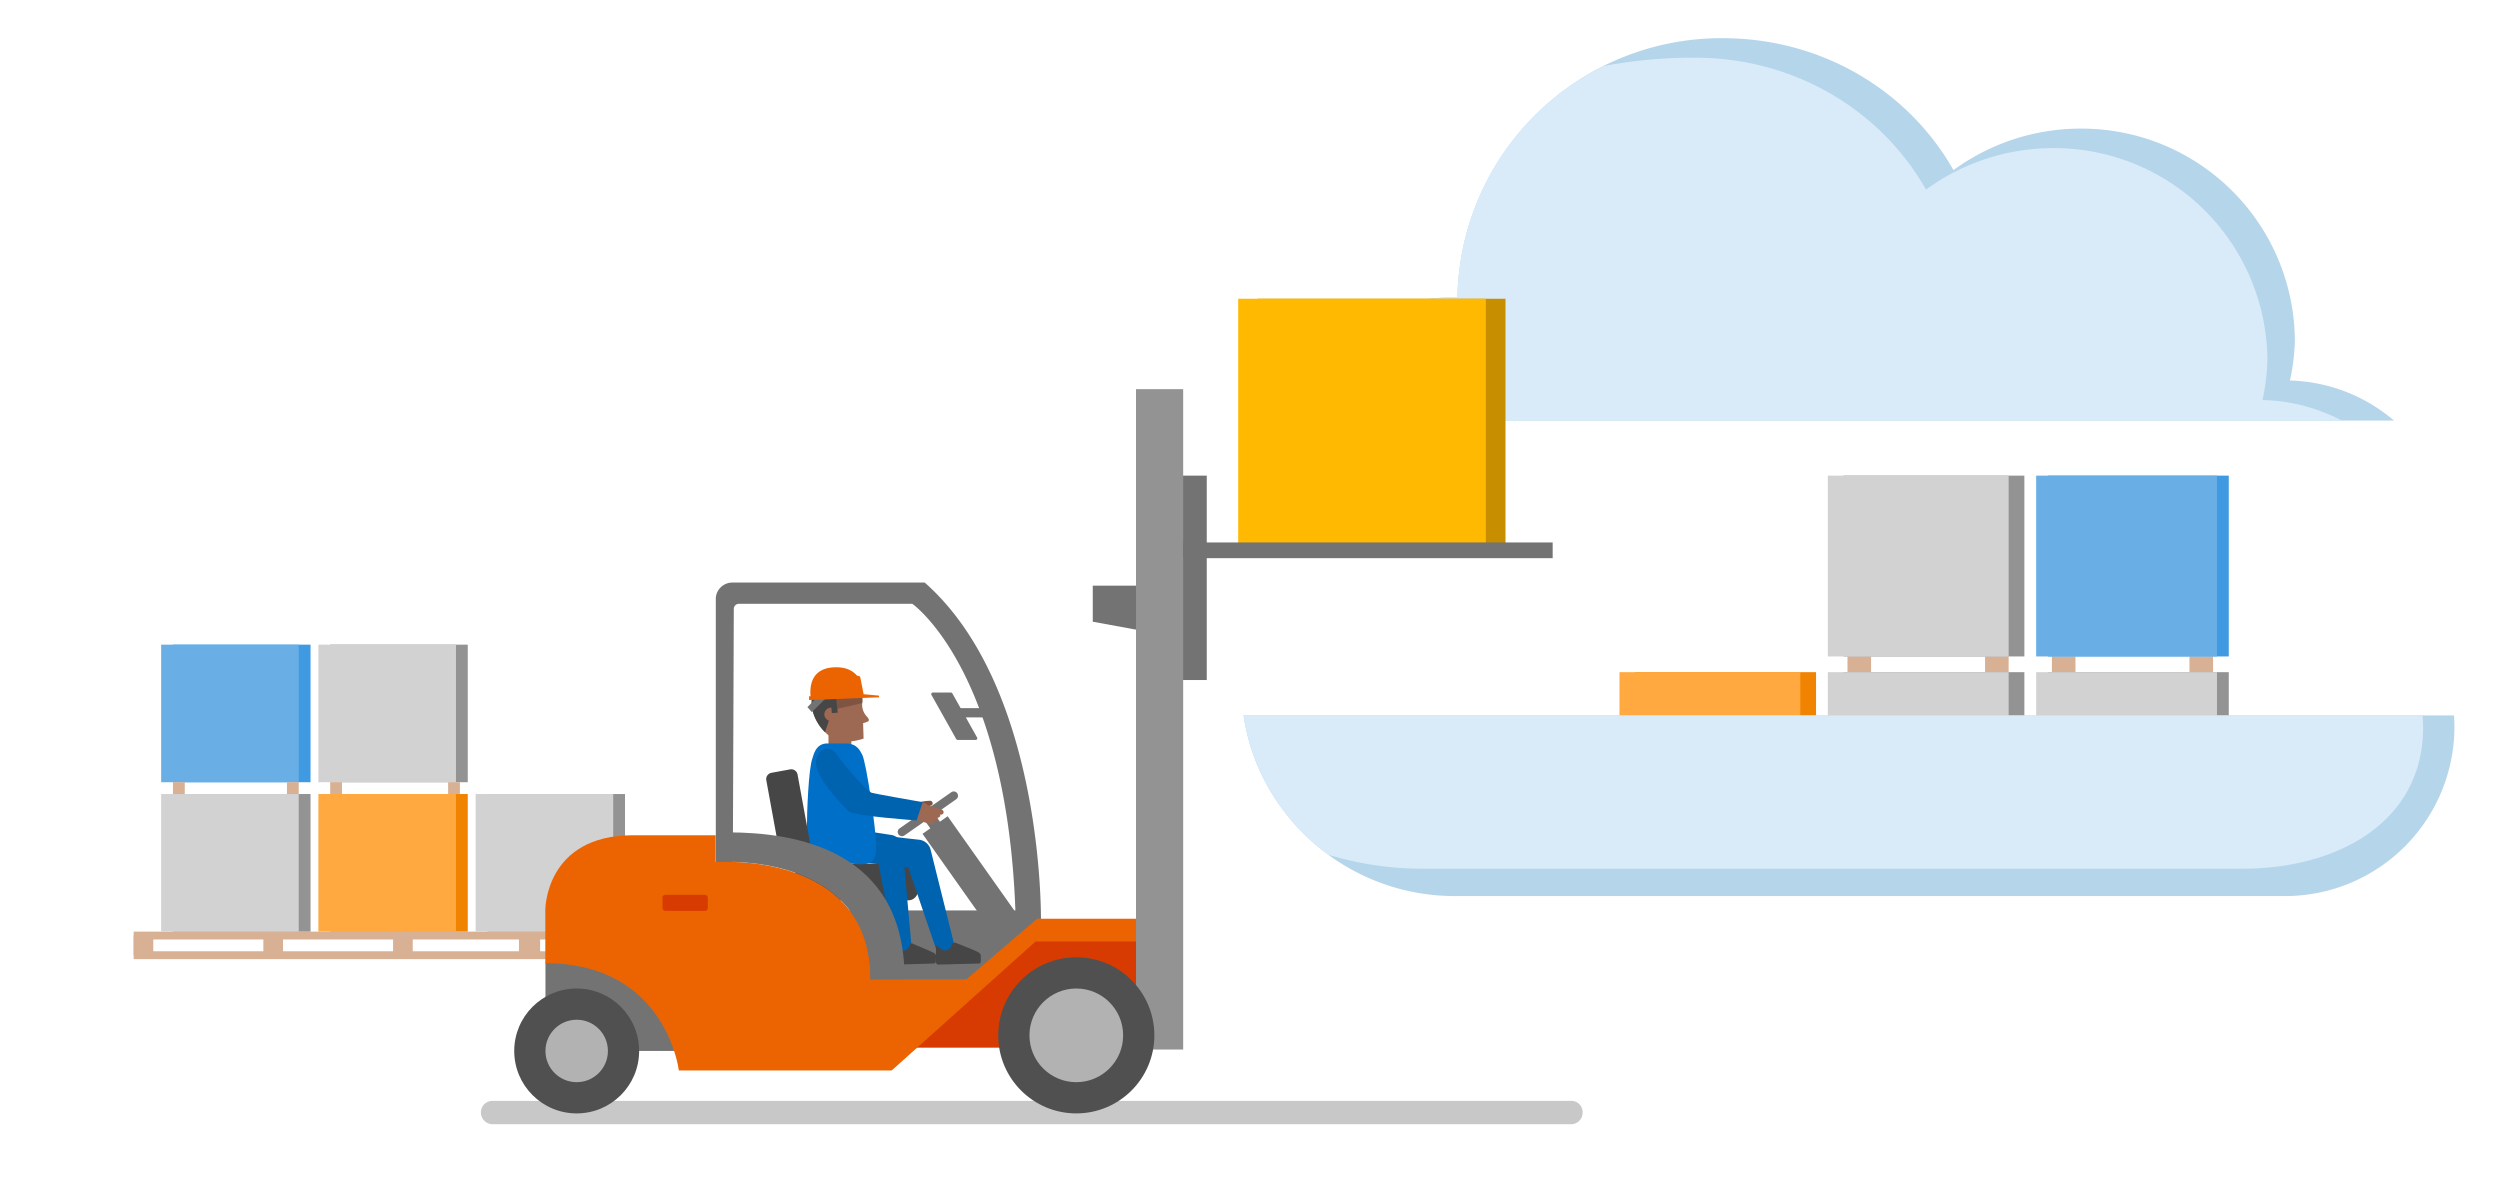 <svg xmlns="http://www.w3.org/2000/svg" viewBox="0 0 636 300"><title>swimlane-build-cloud-apps</title><rect x="210.766" y="186.691" width="5.812" height="3.761" fill="#9d6952"/><path d="M158,244H34v-7H158ZM36,242H156v-3H36Z" fill="#d8b094"/><path d="M399.754,286H125.209a2.991,2.991,0,0,1-2.862-2.971,2.925,2.925,0,0,1,2.862-2.97H399.754a2.867,2.867,0,0,1,2.863,2.97A2.928,2.928,0,0,1,399.754,286Z" fill="#c8c8c8"/><rect x="44" y="202" width="35" height="35" fill="#939393"/><rect x="84" y="202" width="35" height="35" fill="#f08400"/><rect x="41" y="202" width="35" height="35" fill="#d2d2d2"/><rect x="81" y="202" width="35" height="35" fill="#ffa940"/><polyline points="124 237 159 237 159 202 124 202" fill="#939393"/><polyline points="121 237 156 237 156 202 121 202" fill="#d2d2d2"/><rect x="44" y="164" width="35" height="35" fill="#409ae1"/><rect x="84" y="164" width="35" height="35" fill="#939393"/><rect x="41" y="164" width="35" height="35" fill="#69afe5"/><rect x="81" y="164" width="35" height="35" fill="#d2d2d2"/><polygon points="278 158.166 293 160.916 293 149 278 149 278 158.166" fill="#737373" fill-rule="evenodd"/><rect x="295" y="121" width="12" height="52" fill="#737373"/><path d="M609.044,107a42.532,42.532,0,0,0-26.476-10.2,54.976,54.976,0,0,0,1.247-9.992,54.27,54.27,0,0,0-54.354-54.092,54.887,54.887,0,0,0-32.5,10.562C485.736,23.39,463.841,9.715,438.247,9.715a67.164,67.164,0,0,0-67.476,65.916h-.636A54.357,54.357,0,0,0,320.851,107Z" fill="#b5d5ea"/><path d="M595.771,107a45.508,45.508,0,0,0-20.191-5.234,55,55,0,0,0,1.247-9.994,54.27,54.27,0,0,0-54.356-54.09,54.889,54.889,0,0,0-32.5,10.56c-11.222-19.881-33.117-33.556-58.709-33.556A120.6,120.6,0,0,0,408.006,16.8,66.852,66.852,0,0,0,370.771,75.63h-.636A54.358,54.358,0,0,0,320.85,107Z" fill="#d9ebf9"/><rect x="470" y="167" width="6" height="4" fill="#d8b094"/><rect x="505" y="167" width="6" height="4" fill="#d8b094"/><rect x="522" y="167" width="6" height="4" fill="#d8b094"/><rect x="557" y="167" width="6" height="4" fill="#d8b094"/><rect x="521" y="171" width="46" height="46" fill="#939393"/><rect x="469" y="171" width="46" height="46" fill="#939393"/><rect x="416" y="171" width="46" height="46" fill="#f08400"/><rect x="518" y="171" width="46" height="46" fill="#d2d2d2"/><rect x="465" y="171" width="46" height="46" fill="#d2d2d2"/><rect x="469" y="121" width="46" height="46" fill="#939393"/><rect x="465" y="121" width="46" height="46" fill="#d2d2d2"/><rect x="521" y="121" width="46" height="46" fill="#409ae1"/><rect x="518" y="121" width="46" height="46" fill="#69afe5"/><rect x="412" y="171" width="46" height="46" fill="#ffa940"/><rect x="320" y="76" width="63" height="63" fill="#c78e00"/><path d="M316.356,182c3.748,25.719,26.39,45.962,53.779,45.962H581.321a43.1,43.1,0,0,0,43.09-42.92c0-1.024-.047-2.036-.116-3.042Z" fill="#b5d5ea"/><path d="M316.367,182a53.669,53.669,0,0,0,21.585,35.462,83.582,83.582,0,0,0,25.194,3.543H570.5c23.754,0,45.389-11.457,45.927-35.056A37.7,37.7,0,0,0,616.3,182Z" fill="#d9ebf9"/><rect x="249.978" y="239.559" width="43.691" height="23.832"/><path d="M202.315,223.96c0,2.84.993,5.076,1.986,5.076h26.81c1.986,0,2.979-2.236,2.979-5.076v-1.42a2.793,2.793,0,0,0-2.979-2.84H204.3c-.993,0-1.986,1.42-1.986,2.84Z" fill="#464646" fill-rule="evenodd"/><rect x="198.343" y="231.615" width="63.551" height="19.86" fill="#737373"/><path d="M235.247,148.205h-48.9A4.216,4.216,0,0,0,182.1,152.1v67.6h4.332l.247-64.8a1.3,1.3,0,0,1,1.3-1.294h44.107s26.4,18.349,26.4,87.426c0,3.238,6.335,6.476,6.335-6.476C264.81,234.551,265.866,175.188,235.247,148.205Z" fill="#737373" fill-rule="evenodd"/><polygon points="265.935 235.651 289.28 235.651 289.28 252.029 275.175 265.599 266.907 266.535 227.513 266.535 265.935 235.651" fill="#d83b01" fill-rule="evenodd"/><polygon points="138.764 244.743 138.764 267.363 202.315 267.363 174.234 239.559 138.764 244.743" fill="#737373" fill-rule="evenodd"/><path d="M226.849,272.325H172.7s-3.185-27.294-33.972-27.294V231.384s0-18.895,22.294-18.895h21.041v6.82s39.4-3.089,39.4,29.854h24.374l18.015-15.442H289.28v5.791H263.446Z" fill="#ec6401" fill-rule="evenodd"/><circle cx="146.708" cy="267.363" r="15.888" fill="#505050"/><circle cx="146.708" cy="267.363" r="7.944" fill="#b2b2b2"/><rect x="289" y="99" width="12" height="168" fill="#939393"/><circle cx="273.81" cy="263.391" r="19.86" fill="#505050"/><circle cx="273.81" cy="263.391" r="11.916" fill="#b2b2b2"/><rect x="212.49" y="216.73" width="5.115" height="1.849" fill="#0078d7"/><path d="M227.916,242.565l-4.668-23.986L212.314,217l.975-6.613,13.481,2.026a3.463,3.463,0,0,1,2.828,2.913l2.463,27.243Z" fill="#0063b0"/><path d="M238.674,243c-7.844-23.013-7.616-22.343-7.616-22.343-2.324-.219-19.185-2.081-19.185-2.081.7-6.7.7-7.316.7-7.316l21.337,2.377a3.432,3.432,0,0,1,2.824,2.473L243.431,243Z" fill="#0063b0"/><path d="M219.368,192.044c-.582-1.037-1.235-2.914-4.316-2.914h-4.587c-3.084,0-3.522,3.176-3.788,3.794-.969,2.553-1.408,13.576-1.408,18.163,0,4.5-.036,6.7,2.553,7.23,3.519.716,10.381,1.577,10.381,1.577,2.642,0,4.693.007,4.693-4.485S220.385,194.066,219.368,192.044Z" fill="#006fc8"/><path d="M237.355,242.3c-.888-.441-5.118-2.2-5.118-2.2h0a.317.317,0,0,0-.262-.089.643.643,0,0,0-.617.528h0a1.762,1.762,0,0,1-1.936,1.321l-1.858-1.145-.087,3.883a.711.711,0,0,0,.791.793l9.174-.265a.541.541,0,0,0,.617-.614l.087-1.241S238.235,242.741,237.355,242.3Z" fill="#464646"/><path d="M248.811,242.21c-.969-.528-5.732-2.377-5.732-2.377h-.352a.492.492,0,0,0-.528.441.086.086,0,0,1-.089.087,1.86,1.86,0,0,1-2.026,1.411l-1.938-1.235-.087,4.059a.712.712,0,0,0,.794.793l10.045-.265s.617.176.617-.614v-1.331S249.691,242.741,248.811,242.21Z" fill="#464646"/><path d="M242.01,201.539l-13.168,9.209a1.089,1.089,0,1,0,1.249,1.785l5.253-3.674,1.319,1.885-1.976,1.382,17.4,24.6,7.758-2.551-18.76-26.521-1.976,1.382-1.319-1.885,5.468-3.824a1.089,1.089,0,0,0-1.248-1.786Z" fill="#737373"/><path d="M232.314,204.967c.068-.257,1.432-.263,1.544-.689.221-.488,2.708-.563,2.708-.563.276-.02.68.179.675.541a.539.539,0,0,1-.456.7l-3.671.772a.681.681,0,0,1-.783-.486C232.353,205.159,232.292,205.05,232.314,204.967Z" fill="#805443"/><path d="M235.236,205.278a.6.6,0,0,1,.754-.441l3.625,1.134a.747.747,0,0,1,.415.84.679.679,0,0,1-.837.415l-3.516-1.194A.6.6,0,0,1,235.236,205.278Z" fill="#9d6952"/><path d="M233.782,207a.6.6,0,0,1,.754-.441l3.625,1.134a.563.563,0,0,1,.332.815.5.5,0,0,1-.732.354l-3.624-1.134A.494.494,0,0,1,233.782,207Z" fill="#9d6952"/><path d="M233.283,207.867a.494.494,0,0,1,.728-.355l3.136.916a.662.662,0,1,1-.419,1.256l-3.03-.977A.748.748,0,0,1,233.283,207.867Z" fill="#9d6952"/><path d="M234.051,205.975a.681.681,0,0,1,.839-.424l3.859,1.287a.6.6,0,0,1,.439.76.748.748,0,0,1-.838.418l-3.881-1.2A.747.747,0,0,1,234.051,205.975Z" fill="#9d6952"/><path d="M233.093,207.546c.335-1.278.938-3.223.938-3.223l1.789.47-1.355,4.115S232.78,208.737,233.093,207.546Z" fill="#9d6952"/><path d="M236.083,204.862a2.636,2.636,0,0,0-2.007-.709l-.291,1.107Z" fill="#9d6952"/><path d="M207.93,195.868c1.407,3.855,6.735,9.348,7.978,10.537s17.28,2.313,17.28,2.313l1.549-4.651s-12.048-2.1-12.956-2.374-5.451-4.993-9.087-10.01C210.547,188.72,206.335,191.5,207.93,195.868Z" fill="#0063b0"/><path d="M209.712,174.346c2.849-1.486,5.932-1.15,7.529,0a4.715,4.715,0,0,1,2.1,4.541,4.412,4.412,0,0,0,1.288,3.506c.37.468.676.938.069,1.2a6.923,6.923,0,0,1-1.123.372l.12,3.925s-3.959,1.569-7.324.112a7.418,7.418,0,0,1-.816-.42c-.086-.048-.185-.107-.294-.177l-.038-.024a11.314,11.314,0,0,1-3.476-4.013C205.643,179.659,206.6,175.967,209.712,174.346Z" fill="#9d6952"/><path d="M219.344,178.883l-6.386,1.443-.288-2.839,6.7-.414A10.438,10.438,0,0,1,219.344,178.883Z" fill="#805443"/><path d="M207.779,174.315c3.923-3.478,10.344-.853,10.344-.853l.663,2.493-6.156.508.482,4.836-2.193.181.017,1.707-1.056,3.06a11.747,11.747,0,0,1-3.28-5.951A8.092,8.092,0,0,1,207.779,174.315Z" fill="#464646"/><path d="M211.489,180.017l.342,3.431a1.852,1.852,0,0,1-2.122-1.591,1.769,1.769,0,0,1,1.78-1.84" fill="#9d6952"/><polygon points="209.97 177.741 206.545 181.175 205.4 179.895 207.489 177.775 209.97 177.741" fill="#737373"/><path d="M212.246,169.761c2.909-.125,4.683.851,5.766,2.112l.479.095a.5.5,0,0,1,.386.45l.856,4.323a.35.35,0,0,1-.366.332l-2.857.111a.434.434,0,0,1-.223-.049c-2.527.241-5.708.529-6.765.553a25.311,25.311,0,0,1-3.288-.131C206.178,176.492,205.212,170.062,212.246,169.761Z" fill="#ec6401"/><polygon points="223.619 176.964 219.621 176.601 205.793 177.142 205.843 178.092 223.642 177.396 223.619 176.964" fill="#ec6401"/><path d="M215.257,175.209l-.6.023a.558.558,0,0,0-.549.577l.044.837a.577.577,0,0,0,.607.532l.6-.024a.557.557,0,0,0,.549-.576l-.044-.838A.576.576,0,0,0,215.257,175.209Z" fill="#ec6401"/><path d="M209.955,175.427l-.6.023a.559.559,0,0,0-.549.577l.044.837a.577.577,0,0,0,.607.532l.6-.023a.559.559,0,0,0,.549-.577l-.044-.838A.576.576,0,0,0,209.955,175.427Z" fill="#ec6401"/><path d="M207.009,219.537,202.9,197.043a1.63,1.63,0,0,0-1.9-1.31l-4.74.867a1.631,1.631,0,0,0-1.311,1.9l3.338,18.25Z" fill="#464646" fill-rule="evenodd"/><rect x="168.539" y="227.643" width="11.529" height="4.085" rx="0.697" fill="#d83b01"/><path d="M254.039,180.143h-9.662l-2.105-3.753a.406.406,0,0,0-.354-.207h-4.605a.406.406,0,0,0-.354.6l6.309,11.246a.406.406,0,0,0,.354.207h4.6a.407.407,0,0,0,.354-.605L245.7,182.5h8.34Z" fill="#737373"/><rect x="315" y="76" width="63" height="63" fill="#ffb900"/><rect x="34" y="238" width="5" height="5" fill="#d8b094"/><rect x="67" y="238" width="5" height="5" fill="#d8b094"/><rect x="100" y="238" width="5" height="5" fill="#d8b094"/><rect x="132.028" y="237.559" width="5.379" height="5.379" fill="#d8b094"/><rect x="44" y="199" width="3" height="3" fill="#d8b094"/><rect x="73" y="199" width="3" height="3" fill="#d8b094"/><rect x="84" y="199" width="3" height="3" fill="#d8b094"/><rect x="114" y="199" width="3" height="3" fill="#d8b094"/><path d="M221.457,249.163h8.636c.005-.114.025-.22.025-.336,0-32.835-28.062-37.071-44.9-37.071l-1.488,7.49C190.789,219.076,221.457,220.009,221.457,249.163Z" fill="#737373" fill-rule="evenodd"/><rect x="301" y="138" width="94" height="4" fill="#737373"/></svg>